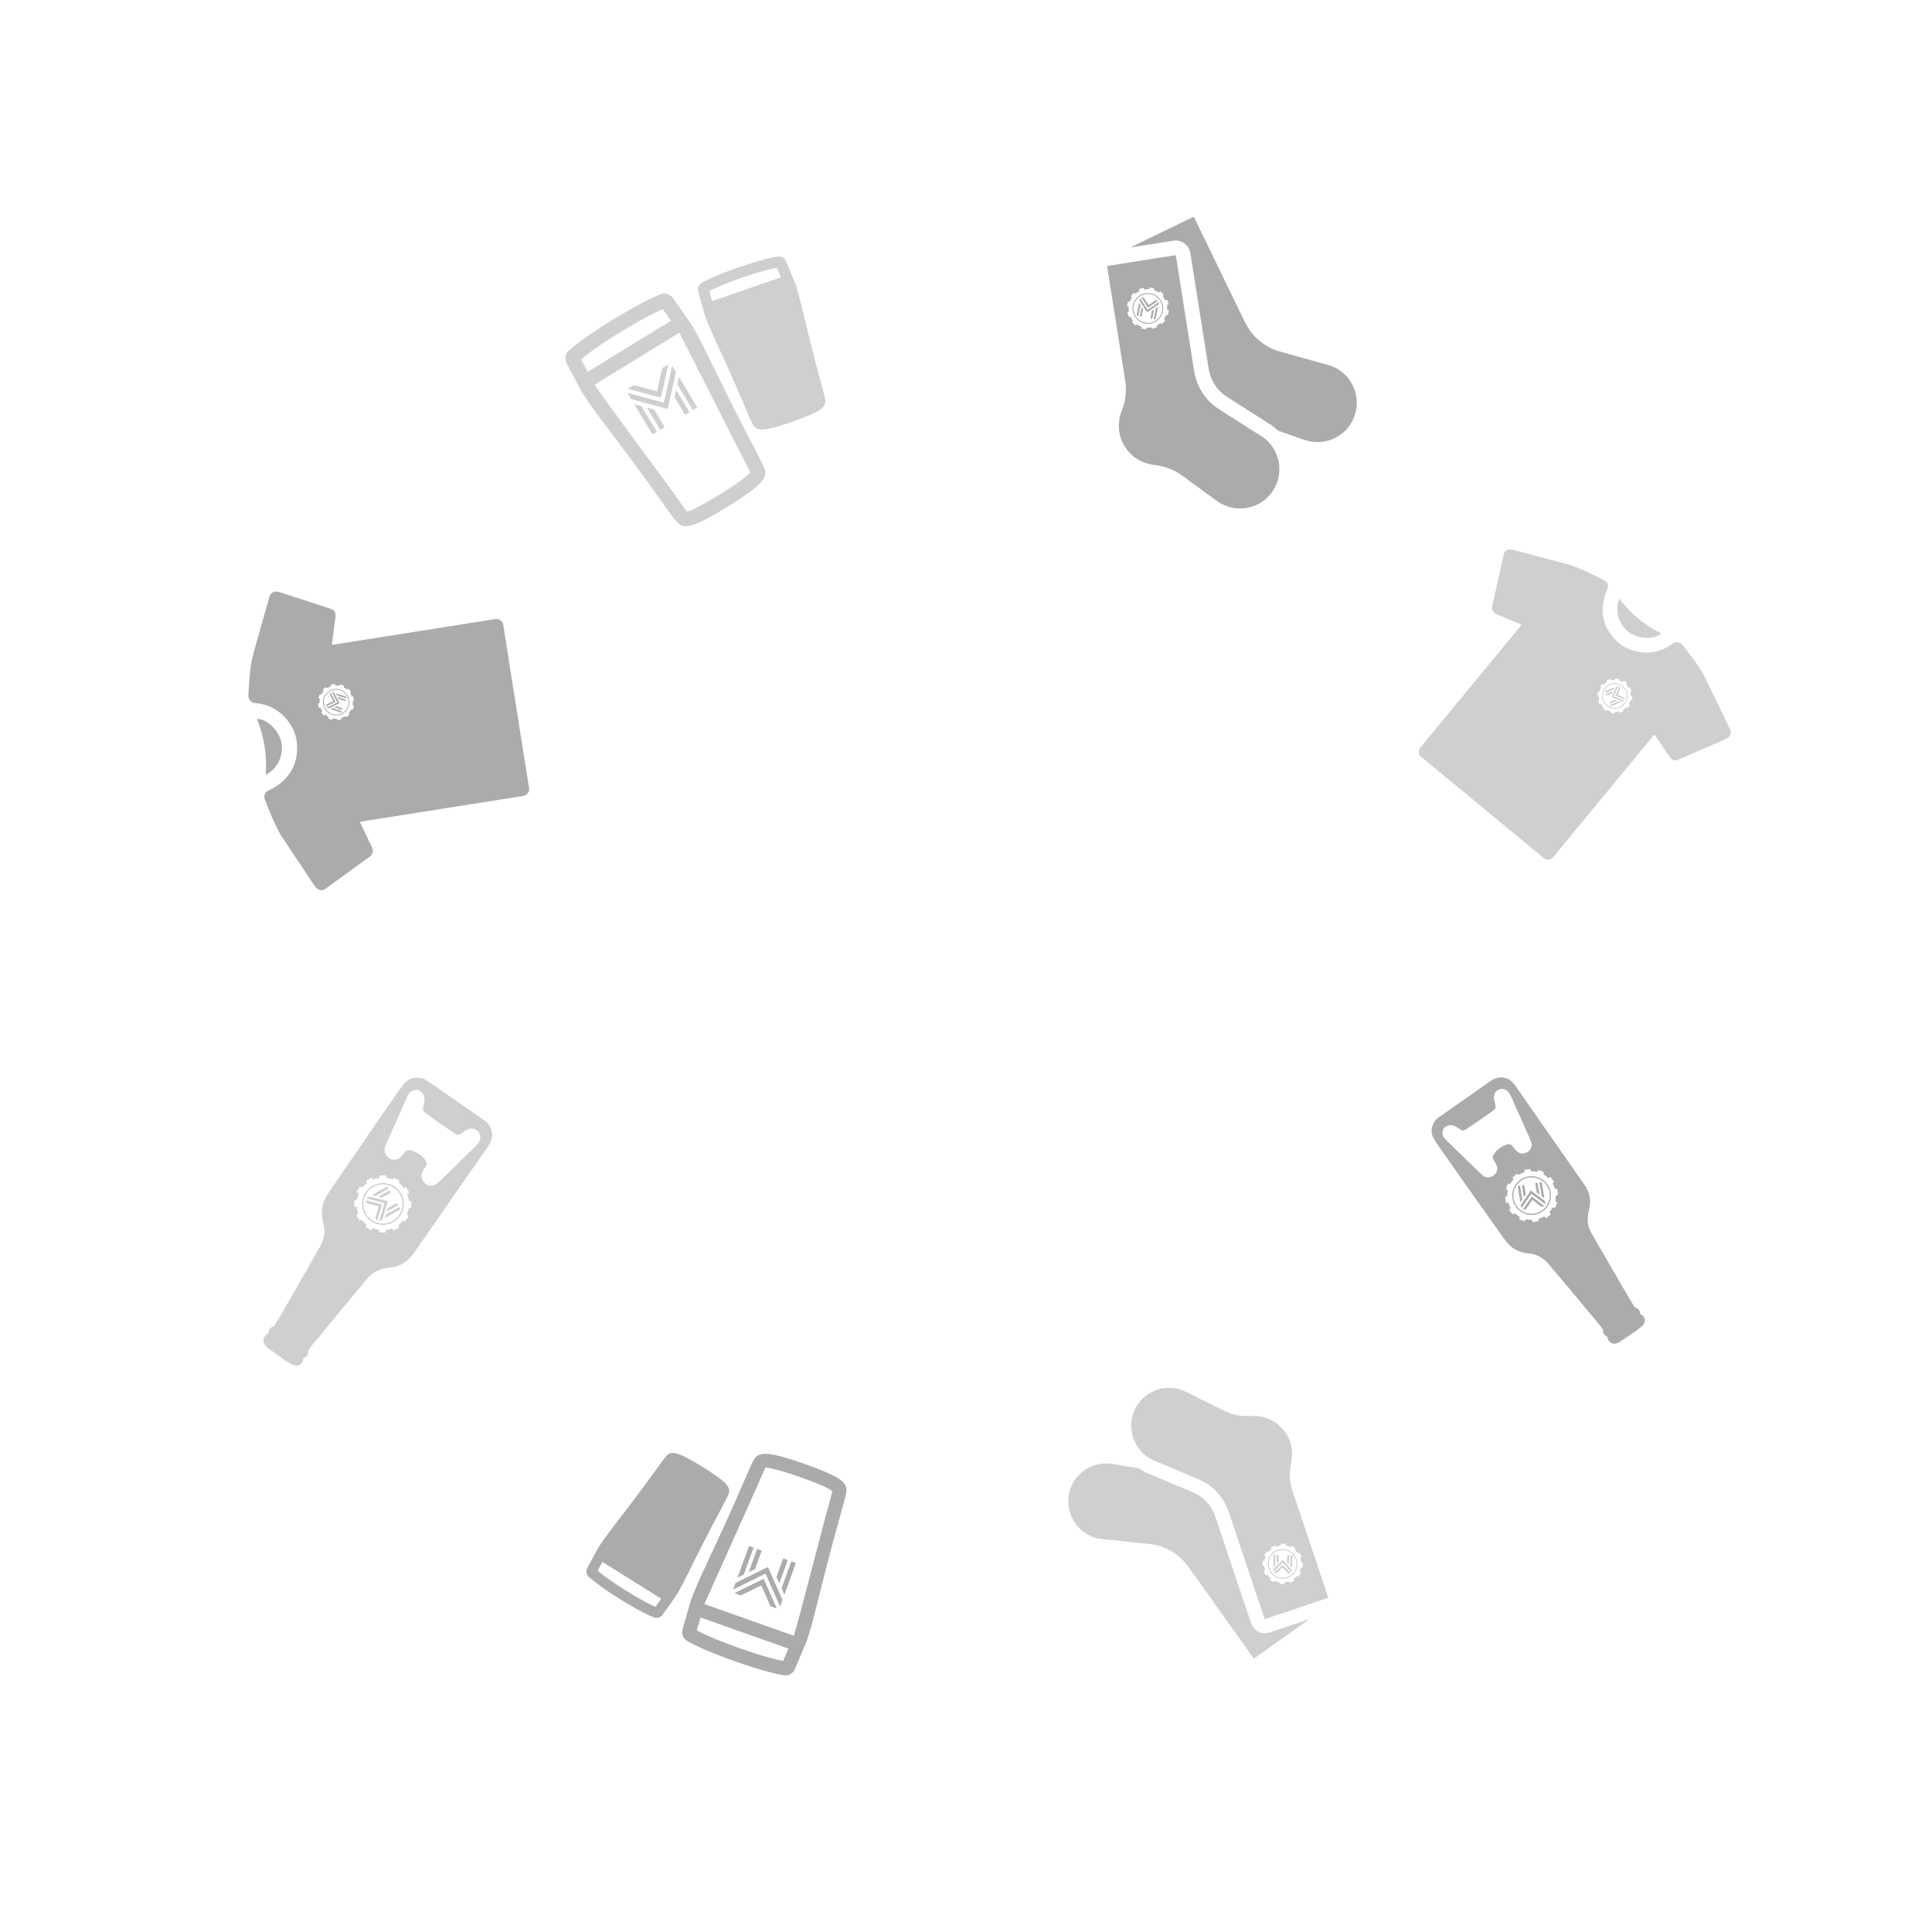 <?xml version="1.0" encoding="UTF-8"?>
<svg id="s2w" xmlns="http://www.w3.org/2000/svg" width="1020" height="1020" viewBox="0 0 1020 1020">
  <defs>
    <style>
      .cls-1 {
        fill: #ababaa;
      }

      .cls-2 {
        fill: #cfcfce;
      }
    </style>
  </defs>
  <g id="prize_prizes">
    <path class="cls-1" d="M805.53,630.59l-.82-5.02-1.24.2,1.03,6.32,1.03-1.5ZM811.76,624.41l-1.24.2.82,5.02,1.46,1.09-1.03-6.32ZM803.91,638.63l1.73-.28,3.35-4.86,4.73,3.54,1.73-.28-6.75-5.05-4.78,6.94ZM802.49,625.93l-1.24.2,1.41,8.62,1.03-1.5-1.2-7.33ZM756.88,600.94c.82,1.47,1.75,2.86,2.7,4.24,2.35,3.42,4.76,6.79,7.15,10.18,3.72,5.28,7.39,10.6,11.17,15.84,2.36,3.28,4.63,6.63,7,9.9,1.65,2.29,3.26,4.61,4.92,6.9,1.14,1.58,2.25,3.18,3.36,4.77,1.29,1.86,2.66,3.64,4.37,5.15.53.46,1.05.93,1.65,1.3.77.47,1.59.85,2.42,1.21,1.39.6,2.82,1,4.31,1.2,1.01.14,2.04.23,3.04.43,1.48.3,2.88.79,4.21,1.55,1.04.6,1.95,1.34,2.85,2.11.92.8,1.7,1.74,2.46,2.68.99,1.23,1.95,2.48,3.03,3.65.72.78,1.35,1.65,2.07,2.44,1.29,1.44,2.51,2.94,3.74,4.43,1.08,1.31,2.18,2.61,3.26,3.93.57.7,1.19,1.36,1.77,2.06,1.19,1.44,2.31,2.92,3.55,4.32,1.06,1.19,2.02,2.46,3.07,3.66,1.59,1.8,3.05,3.72,4.61,5.54.89,1.05,1.68,2.18,2.58,3.22.22.25.24.57.18.88-.14.73.07,1.35.55,1.91.41.48.88.87,1.41,1.2.32.2.51.47.51.86,0,.15.04.29.08.44.27,1.03,1.08,1.58,1.9,2.11.42.27.89.39,1.39.37,1.12-.04,2.12-.46,3.06-1.04.22-.14,7.62-5.12,7.94-5.36.54-.4,1.16-.7,1.64-1.21.52-.55,1.17-.99,1.77-1.47.37-.3.72-.62,1-.99.94-1.27,1.08-2.61.28-4.09-.19-.35-.46-.59-.8-.78-.18-.1-.34-.23-.52-.31-.49-.23-.71-.6-.76-1.14-.06-.69-.33-1.3-.84-1.8-.37-.37-.81-.62-1.3-.8-.4-.14-.71-.38-.93-.74-.81-1.34-1.63-2.68-2.43-4.03-1.6-2.7-3.12-5.44-4.74-8.12-.71-1.18-1.36-2.4-2.07-3.58-.84-1.39-1.65-2.79-2.46-4.19-1.18-2.03-2.35-4.07-3.53-6.11-.83-1.44-1.68-2.87-2.51-4.31-1.07-1.86-2.12-3.73-3.21-5.59-.88-1.51-1.79-2.99-2.46-4.61-.35-.84-.69-1.68-.85-2.57-.39-2.26-.28-4.52.19-6.75.24-1.13.55-2.25.71-3.4.32-2.26.06-4.48-.64-6.63-.54-1.67-1.44-3.2-2.45-4.65-4.07-5.82-8.12-11.64-12.19-17.45-2.86-4.08-5.7-8.18-8.57-12.26-4.8-6.84-9.55-13.71-14.32-20.56-.8-1.14-1.54-2.33-2.53-3.32-.68-.68-1.35-1.36-2.23-1.8-1.25-.61-2.57-.92-3.94-.96-1.48-.04-2.89.34-4.18,1.06-.81.45-1.58.97-2.34,1.51-3.57,2.52-7.15,5.05-10.73,7.56-5.28,3.7-10.57,7.39-15.85,11.1-.48.34-.94.71-1.34,1.16-.63.71-1.11,1.51-1.48,2.39-1.06,2.5-1.05,4.94.29,7.35ZM815.13,618.83l-.28,1.15c.98.55,1.89,1.23,2.7,2.02l1-.59,1.95,2.47-.82.86c.53.91.95,1.9,1.25,2.95l1.22-.02.47,3.12-1.21.36c0,1.02-.11,2.03-.34,3l1.1.6-1.12,2.95-1.24-.29c-.5.91-1.11,1.75-1.82,2.52l.73,1.17-2.42,2.01-1.03-.95c-.91.56-1.91,1.01-2.97,1.33l.03,1.24-3.11.5-.36-1.2c-1.13.03-2.24-.1-3.3-.35l-.62,1.12-2.93-1.15.3-1.25c-.92-.52-1.78-1.15-2.55-1.88l-1.12.66-1.95-2.47.88-.92c-.52-.88-.95-1.82-1.26-2.83l-1.25.02-.47-3.12,1.16-.34c-.03-1.07.08-2.13.31-3.15l-1.07-.58,1.12-2.95,1.17.27c.5-.92,1.1-1.79,1.81-2.56l-.58-.93,2.42-2.01.79.72c.95-.6,1.98-1.08,3.09-1.42l-.03-1.23,3.11-.5.36,1.17c1.16-.03,2.29.09,3.38.36l.58-1.03,2.93,1.15ZM761.62,598.91c-.12-1.13.06-2.2.65-3.19.07-.11.14-.24.24-.32,1.09-.86,2.26-1.48,3.73-1.36,1.11.09,2.04.55,2.95,1.13.83.53,1.66,1.06,2.51,1.55.43.25.91.21,1.36,0,.45-.21.89-.45,1.31-.72,2.57-1.65,5.05-3.44,7.57-5.17,1.95-1.34,3.89-2.71,5.83-4.07.49-.34.94-.72,1.35-1.15.37-.38.51-.84.46-1.37-.08-1.01-.29-2.01-.61-2.97-.44-1.35-.26-2.65.16-3.93.26-.79.88-1.36,1.6-1.76.69-.38,1.42-.69,2.25-.67,1.1.03,2.04.43,2.88,1.12.65.54,1.05,1.26,1.44,1.99,1.1,2.06,1.97,4.23,2.91,6.37.6,1.36,1.23,2.7,1.84,4.05.65,1.44,1.29,2.89,1.93,4.33.5,1.14.98,2.28,1.48,3.42.53,1.2,1.11,2.37,1.62,3.58.49,1.18,1.02,2.35,1.45,3.56.26.74.16,1.45-.04,2.15-.52,1.8-1.77,2.9-3.54,3.36-1.68.44-3.17-.02-4.39-1.29-.67-.7-1.32-1.43-1.87-2.23-.78-1.13-1.63-1.43-2.94-1.1-1.82.45-3.34,1.45-4.79,2.58-.82.64-1.52,1.4-2.09,2.28-.25.38-.47.78-.64,1.21-.23.57-.09,1.12.1,1.66.18.53.47,1,.84,1.51.61.71.88,1.66,1.17,2.58.23.72.13,1.51-.1,2.27-.5,1.62-1.66,2.51-3.2,3.03-1.67.56-3.14.16-4.45-.93-1.15-.96-2.18-2.05-3.26-3.1-1.06-1.04-2.14-2.06-3.19-3.1-1.55-1.54-3.14-3.04-4.69-4.58-1.49-1.47-3.03-2.89-4.52-4.35-1.33-1.3-2.64-2.63-3.96-3.95-.4-.4-.73-.87-1.03-1.35-.21-.33-.27-.7-.31-1.08ZM802.89,636.15l.29,1.79,5.28-7.66,7.44,5.57-.29-1.79-7.44-5.57-5.28,7.66ZM806.94,621.09c-5.57.91-9.35,6.17-8.43,11.75.91,5.58,6.17,9.36,11.74,8.45,5.57-.91,9.35-6.17,8.43-11.75-.91-5.58-6.17-9.36-11.74-8.45ZM818.06,629.64c.42,2.53-.18,5.08-1.68,7.16-1.5,2.08-3.71,3.46-6.24,3.88-5.22.86-10.17-2.7-11.03-7.93-.42-2.53.18-5.08,1.68-7.16,1.5-2.08,3.71-3.46,6.24-3.88,5.22-.86,10.17,2.7,11.03,7.93ZM813.93,631.58l1.46,1.09-1.41-8.62-1.24.2,1.2,7.33Z"/>
    <path class="cls-2" d="M201.63,632.3l4.78-2.71-.67-1.18-6.01,3.41,1.9.49ZM210.21,636.3l-.67-1.18-4.78,2.71-.56,1.88,6.01-3.41ZM192.89,633.66l.93,1.64,6.17,1.58-1.82,6.1.93,1.64,2.59-8.71-8.81-2.25ZM205.21,627.49l-.67-1.18-8.2,4.65,1.9.49,6.97-3.95ZM213.48,571.99c-1.18,1.37-2.24,2.84-3.28,4.32-2.58,3.66-5.1,7.36-7.64,11.04-3.95,5.74-7.96,11.44-11.86,17.22-2.44,3.61-4.98,7.16-7.41,10.78-1.7,2.53-3.45,5.02-5.15,7.56-1.17,1.74-2.37,3.46-3.58,5.19-1.4,2-2.69,4.06-3.58,6.34-.27.71-.55,1.42-.7,2.16-.19.96-.26,1.92-.32,2.9-.09,1.63.04,3.23.39,4.81.24,1.08.53,2.15.7,3.24.25,1.61.28,3.21,0,4.84-.22,1.28-.63,2.48-1.08,3.68-.46,1.23-1.12,2.37-1.8,3.5-.87,1.46-1.79,2.9-2.56,4.42-.52,1.03-1.17,1.99-1.7,3-.97,1.85-2.03,3.64-3.08,5.44-.92,1.59-1.83,3.19-2.76,4.76-.5.84-.93,1.72-1.42,2.56-1.01,1.74-2.09,3.43-3.04,5.2-.81,1.52-1.74,2.96-2.56,4.48-1.23,2.28-2.62,4.47-3.89,6.74-.72,1.3-1.58,2.51-2.3,3.82-.17.32-.48.45-.83.51-.79.13-1.34.58-1.73,1.27-.33.59-.55,1.22-.69,1.88-.08.4-.29.69-.68.84-.15.05-.28.15-.41.24-.94.66-1.2,1.68-1.42,2.71-.11.52-.06,1.05.14,1.54.46,1.12,1.26,1.98,2.2,2.71.22.17,8.03,5.8,8.39,6.04.61.4,1.14.91,1.84,1.21.76.32,1.44.81,2.15,1.24.44.27.89.5,1.38.64,1.64.48,3.04.12,4.24-1.25.28-.32.43-.69.49-1.1.03-.22.11-.43.12-.64.04-.59.34-.94.87-1.19.67-.31,1.19-.82,1.51-1.52.23-.51.33-1.06.32-1.61,0-.45.12-.86.4-1.22,1.06-1.32,2.11-2.65,3.17-3.96,2.13-2.63,4.34-5.19,6.45-7.83.93-1.16,1.92-2.27,2.85-3.43,1.09-1.37,2.21-2.71,3.32-4.06,1.61-1.96,3.24-3.9,4.86-5.85,1.14-1.38,2.28-2.77,3.42-4.15,1.48-1.78,2.99-3.54,4.46-5.33,1.19-1.45,2.36-2.93,3.74-4.21.72-.67,1.44-1.33,2.29-1.82,2.14-1.25,4.47-1.97,6.91-2.33,1.24-.18,2.49-.29,3.71-.55,2.41-.52,4.56-1.61,6.47-3.12,1.49-1.18,2.7-2.65,3.79-4.22,4.37-6.29,8.74-12.57,13.11-18.86,3.07-4.42,6.15-8.83,9.21-13.25,5.13-7.41,10.31-14.78,15.46-22.18.86-1.23,1.78-2.42,2.41-3.8.43-.94.88-1.87.99-2.92.16-1.49-.02-2.95-.5-4.35-.51-1.51-1.42-2.8-2.63-3.83-.76-.65-1.58-1.24-2.4-1.81-3.89-2.67-7.78-5.35-11.66-8.04-5.72-3.96-11.43-7.93-17.15-11.9-.52-.36-1.07-.69-1.68-.92-.96-.37-1.94-.56-2.97-.61-2.92-.14-5.39.78-7.33,3.04ZM217.11,637.62l-1.27.15c-.19,1.2-.54,2.37-1.04,3.48l.97.79-1.77,2.9-1.17-.51c-.73.88-1.57,1.68-2.52,2.37l.47,1.23-2.98,1.64-.81-1.09c-1.03.39-2.1.64-3.16.77l-.19,1.33-3.4-.03-.17-1.36c-1.11-.17-2.19-.47-3.23-.9l-.91,1.17-2.94-1.7.57-1.39c-.91-.72-1.74-1.55-2.46-2.51l-1.25.5-1.67-2.96,1.07-.82c-.45-1.13-.74-2.3-.87-3.47l-1.36-.21.07-3.4,1.37-.16c.18-1.13.5-2.23.95-3.28l-1.09-.89,1.77-2.9,1.26.55c.69-.86,1.49-1.64,2.4-2.33l-.49-1.26,2.98-1.64.78,1.05c1.08-.43,2.18-.72,3.3-.87l.19-1.3,3.4.03.16,1.28c1.12.16,2.22.45,3.27.87l.72-.93,2.94,1.7-.44,1.06c.96.73,1.84,1.6,2.59,2.6l1.23-.49,1.67,2.96-1.05.79c.46,1.16.76,2.36.9,3.56l1.26.2-.07,3.4ZM217.3,576.03c1.1-.54,2.25-.76,3.47-.53.14.03.3.05.41.13,1.28.79,2.34,1.73,2.77,3.27.32,1.15.21,2.27-.04,3.41-.22,1.04-.45,2.08-.64,3.12-.09.53.13,1,.51,1.38.38.38.79.73,1.22,1.05,2.63,1.99,5.37,3.83,8.06,5.73,2.09,1.47,4.2,2.92,6.29,4.38.53.37,1.08.68,1.67.94.53.24,1.04.2,1.56-.04.99-.46,1.92-1.05,2.78-1.72,1.2-.95,2.59-1.26,4.04-1.3.9-.03,1.7.38,2.38.96.65.56,1.23,1.18,1.52,2.03.38,1.12.32,2.22-.06,3.33-.3.86-.88,1.54-1.47,2.2-1.68,1.89-3.55,3.58-5.36,5.33-1.15,1.11-2.27,2.26-3.41,3.38-1.22,1.19-2.44,2.38-3.67,3.57-.96.93-1.95,1.84-2.91,2.78-1.01.98-1.98,2.01-3.02,2.97-1.01.94-1.99,1.91-3.06,2.8-.65.54-1.41.7-2.19.76-2.02.15-3.6-.71-4.73-2.33-1.07-1.54-1.16-3.22-.33-4.93.46-.94.96-1.87,1.56-2.73.85-1.21.84-2.18.02-3.39-1.14-1.67-2.72-2.84-4.4-3.89-.96-.59-1.99-1.01-3.09-1.27-.48-.11-.97-.18-1.46-.19-.66-.02-1.16.33-1.64.72-.47.38-.84.85-1.22,1.41-.49.88-1.35,1.51-2.17,2.14-.64.5-1.48.7-2.34.74-1.83.1-3.16-.74-4.26-2.11-1.19-1.48-1.33-3.12-.72-4.85.54-1.52,1.26-2.98,1.92-4.45.65-1.46,1.28-2.94,1.95-4.39.98-2.14,1.91-4.31,2.89-6.46.94-2.05,1.79-4.14,2.71-6.2.82-1.84,1.68-3.65,2.52-5.48.26-.56.6-1.06.98-1.55.26-.34.61-.54.98-.72ZM195.01,631.71l-1.71.97,9.73,2.48-2.86,9.62,1.71-.97,2.86-9.62-9.73-2.48ZM211.76,630.18c-3-5.3-9.74-7.16-15.04-4.15-5.3,3.01-7.17,9.74-4.16,15.04,3,5.3,9.74,7.16,15.04,4.15,5.3-3.01,7.17-9.74,4.16-15.04ZM207.27,644.63c-2.41,1.37-5.21,1.71-7.87.98-2.67-.74-4.89-2.47-6.25-4.87-2.82-4.97-1.06-11.3,3.91-14.12,2.41-1.37,5.21-1.71,7.87-.98,2.67.74,4.89,2.47,6.25,4.87,2.82,4.97,1.06,11.3-3.91,14.12ZM203.76,641.17l-.56,1.88,8.2-4.65-.67-1.18-6.97,3.95Z"/>
    <path class="cls-2" d="M852.63,369.48l-3.09,1.3.32.77,3.89-1.64-1.12-.43ZM854.41,362.02l-1.1.46-2.42,5.63,5.72,2.2,1.1-.46-5.72-2.2,2.42-5.63ZM851.6,364.81l-3.89,1.64.32.77,3.09-1.3.47-1.1ZM852.44,362.85l-5.3,2.23.32.76,4.51-1.9.47-1.1ZM850.12,372.14l.32.76,5.3-2.23-1.12-.43-4.51,1.9ZM849.93,361.22c-3.43,1.44-5.04,5.39-3.6,8.82,1.44,3.43,5.39,5.03,8.83,3.59,3.43-1.44,5.04-5.39,3.6-8.82-1.44-3.43-5.39-5.03-8.83-3.59ZM855,373.25c-1.56.66-3.28.67-4.84.03-1.57-.64-2.79-1.84-3.44-3.4-1.35-3.21.16-6.93,3.38-8.29,1.56-.66,3.28-.67,4.84-.03s2.79,1.84,3.44,3.4c1.35,3.21-.16,6.93-3.38,8.28ZM853.95,366.82l1.54-3.57-.45-1.06-2.19,5.1,5.18,1.99-.45-1.06-3.63-1.4ZM913.36,385c-4.59-9.51-9.1-19.07-13.81-28.52-1.67-3.36-3.98-6.38-6.21-9.42-1.63-2.21-3.38-4.33-5.04-6.51-1.36-1.79-3.76-1.86-5.33-.7-5.45,4.07-11.59,5.5-18.29,4.24-4.5-.85-8.46-2.86-11.67-6.16-6.87-7.06-8.49-15.29-5.4-24.55.25-.75.63-1.46.96-2.19.85-1.94.19-3.8-1.66-4.79-5.43-2.91-10.99-5.56-16.76-7.73-1.98-.74-4.05-1.16-6.08-1.7-8.3-2.21-16.6-4.36-24.89-6.59-1.43-.38-2.74-.46-4.04.3-.37.44-.73.89-1.1,1.33-1.25,5.63-2.5,11.26-3.76,16.89-.79,3.55-1.52,7.12-2.4,10.65-.53,2.1.28,3.96,2.45,4.83,4.11,1.66,8.17,3.46,12.25,5.19.2.09.43.13.6.35-.13.39-.45.66-.7.97-17.41,21.11-34.81,42.22-52.23,63.32-.56.67-1.07,1.35-1.17,2.25-.14,1.23.19,2.27,1.15,3.09.19.17.39.33.59.49,21.26,17.53,42.51,35.06,63.77,52.59.49.41.96.86,1.6,1.03,1.38.39,2.59.09,3.62-.91.3-.29.54-.63.81-.95,17.33-21.01,34.66-42.02,51.98-63.03.26-.32.52-.64.82-.99.65.64,1.03,1.38,1.49,2.05,2.17,3.19,4.32,6.4,6.48,9.6,1.36,2.01,2.87,2.44,5.11,1.46,8.25-3.6,16.5-7.2,24.75-10.79,1.47-.64,2.43-1.6,2.54-3.28.04-.66-.13-1.27-.41-1.85ZM861.54,369.72h-.84c-.19.67-.46,1.32-.81,1.92l.6.62-1.28,1.63-.72-.42c-.48.47-1.02.89-1.62,1.24l.2.8-1.92.78-.4-.69c-.68.18-1.38.28-2.06.29l-.21.77-2.06-.26v-.79c-.68-.18-1.32-.43-1.93-.76l-.5.51-1.66-1.24.34-.61c-.53-.51-1-1.1-1.39-1.76l-.78.21-.8-1.91.69-.41c-.2-.74-.29-1.48-.29-2.22l-.75-.21.29-2.06h.78c.2-.71.5-1.4.88-2.04l-.53-.55,1.28-1.63.68.39c.5-.48,1.07-.9,1.7-1.26l-.2-.78,1.92-.78.41.72c.66-.16,1.32-.24,1.97-.24l.21-.8,2.06.26v.84c.67.18,1.3.44,1.9.77l.64-.65,1.66,1.24-.45.8c.5.5.94,1.07,1.31,1.7l.79-.21.8,1.91-.71.42c.19.72.28,1.45.28,2.17l.81.23-.29,2.06ZM860.77,334.32c5,3.22,13.34,3.25,16.25.04-8.76-4.32-16.1-10.37-22.08-18.25-2.72,6.49-.16,14.35,5.83,18.21Z"/>
    <path class="cls-1" d="M178.84,369.03l3.3,1.12.28-.82-4.15-1.4.57,1.11ZM176.32,365.65l-1.18-.4,2.94,5.65-5.76,2.71,1.18.4,5.76-2.71-2.94-5.65ZM176.42,373.39l4.15,1.4.28-.82-3.3-1.12-1.13.53ZM174.42,374.33l5.67,1.91.28-.82-4.82-1.63-1.13.53ZM177.82,367.07l4.82,1.63.28-.82-5.67-1.91.57,1.11ZM179.73,364.06c-3.67-1.24-7.64.73-8.88,4.39-1.24,3.66.73,7.64,4.4,8.88,3.67,1.24,7.64-.73,8.88-4.39,1.24-3.66-.73-7.64-4.4-8.88ZM183.73,372.8c-1.16,3.44-4.9,5.29-8.34,4.12-1.67-.56-3.01-1.74-3.79-3.31-.78-1.57-.9-3.36-.34-5.02,1.16-3.44,4.9-5.29,8.34-4.12,1.67.56,3.01,1.74,3.79,3.31.78,1.57.9,3.36.34,5.02ZM174.5,365.48l-.38,1.13,1.87,3.59-3.66,1.72-.38,1.13,5.22-2.46-2.66-5.12ZM279.33,416.18c-.04-.26-.08-.53-.12-.79-4.48-28.3-8.95-56.6-13.43-84.9-.1-.66-.16-1.33-.53-1.9-.8-1.25-1.96-1.86-3.45-1.78-.43.02-.86.11-1.28.18-27.97,4.42-55.94,8.85-83.91,13.27-.42.07-.85.13-1.32.21-.06-.95.15-1.78.25-2.63.51-3.98,1.04-7.96,1.56-11.94.32-2.5-.56-3.88-2.97-4.66-8.9-2.88-17.81-5.76-26.71-8.65-1.58-.51-3-.42-4.23.8-.49.49-.77,1.07-.96,1.72-2.98,10.57-6.05,21.12-8.9,31.73-1.01,3.77-1.3,7.72-1.65,11.62-.26,2.84-.35,5.7-.56,8.54-.18,2.34,1.65,4.04,3.67,4.21,7.05.59,12.82,3.7,17.17,9.3,2.92,3.76,4.62,8.05,4.85,12.84.49,10.23-3.92,17.77-12.71,22.84-.72.41-1.5.7-2.25,1.05-2,.92-2.77,2.83-2.01,4.87,2.23,6.01,4.72,11.9,7.73,17.57,1.03,1.94,2.35,3.69,3.56,5.52,4.94,7.44,9.93,14.84,14.85,22.29.85,1.28,1.82,2.25,3.35,2.55.59-.09,1.18-.19,1.77-.28,4.86-3.52,9.71-7.05,14.57-10.57,3.06-2.22,6.09-4.5,9.21-6.64,1.86-1.27,2.51-3.27,1.42-5.45-2.06-4.13-3.98-8.32-5.96-12.49-.1-.21-.25-.4-.23-.69.37-.21.8-.2,1.21-.27,28.1-4.45,56.2-8.9,84.31-13.34.9-.14,1.76-.31,2.47-.95.96-.86,1.42-1.9,1.24-3.2ZM186.14,372.35l.75.38-.69,2.04-.82-.16c-.35.71-.79,1.36-1.3,1.93l.44.68-1.64,1.4-.61-.54c-.65.42-1.35.75-2.09.98l.04.8-2.12.39-.25-.77c-.72.03-1.46-.03-2.19-.19l-.38.74-2.04-.71.17-.84c-.62-.33-1.19-.72-1.7-1.17l-.71.47-1.42-1.62.57-.66c-.39-.6-.7-1.24-.94-1.91l-.94.06-.44-2.11.9-.32c-.05-.73,0-1.48.15-2.22l-.76-.38.69-2.04.84.16c.35-.69.78-1.32,1.27-1.88l-.48-.74,1.64-1.4.66.58c.61-.39,1.27-.71,1.96-.94l-.04-.89,2.12-.39.27.83c.7-.04,1.41.01,2.12.15l.39-.76,2.04.71-.17.81c.66.33,1.26.73,1.8,1.19l.69-.46,1.42,1.62-.54.62c.4.6.73,1.24.97,1.92l.75-.05.44,2.11-.69.24c.06.77.02,1.55-.13,2.33ZM148.27,390.82c-1.67-5.95-8.15-11.72-12.62-11.23,3.85,9.4,5.39,19.17,4.62,29.42,6.58-3.18,10.01-11.07,8-18.2Z"/>
    <path class="cls-1" d="M608.13,164.15l-.8,3.96.98.2,1.01-4.98-1.19.82ZM609.07,168.46l.98.2,1.37-6.79-1.19.82-1.17,5.77ZM601.77,166.99l.98.2.8-3.96-.77-1.22-1.01,4.98ZM601.91,157.33l-.29,1.41,3.96,6.22,6.07-4.2.29-1.41-6.07,4.2-3.96-6.22ZM601.4,159.85l-1.37,6.79.98.2,1.17-5.77-.77-1.22ZM607.63,154.89c-4.39-.89-8.66,1.95-9.55,6.35-.89,4.39,1.95,8.67,6.34,9.56,4.39.89,8.66-1.95,9.55-6.35.89-4.39-1.95-8.67-6.34-9.56ZM613.49,164.35c-.4,2-1.56,3.71-3.25,4.84-1.69,1.13-3.72,1.52-5.72,1.12-4.11-.83-6.78-4.86-5.95-8.98.4-2,1.56-3.71,3.25-4.84,1.69-1.13,3.72-1.52,5.72-1.12,4.11.83,6.78,4.86,5.95,8.98ZM606.37,161.04l-2.51-3.95-1.36-.27,3.58,5.64,5.49-3.8-1.36-.27-3.85,2.66ZM673.02,237.95c-1.63-3.03-3.83-5.59-6.74-7.46-4.9-3.15-9.84-6.25-14.76-9.38-2.87-1.83-5.78-3.6-8.6-5.5-3.82-2.57-6.82-5.89-9.08-9.89-1.82-3.22-2.91-6.7-3.49-10.35-.98-6.25-1.97-12.49-2.96-18.74h0c-1.12-7.08-5.39-34.14-6.51-41.21-.14-.89-.06-.73-.83-.61-11.69,1.84-23.39,3.69-35.08,5.54-.05,0-.09.02-.14.02-.3,0-.37.15-.29.41.03.1.04.21.05.32,2.15,13.62,7.46,47.23,9.62,60.86.05.29.09.57.12.86.22,2.67.12,5.33-.35,7.98-.4,2.26-1.11,4.43-1.93,6.57-1.34,3.5-1.69,7.12-1.09,10.8.49,3.01,1.63,5.79,3.38,8.33,2.09,3.02,4.75,5.37,8.04,6.95,2.33,1.12,4.82,1.8,7.4,2.09,1.77.2,3.53.52,5.24,1.02,3.21.94,6.16,2.39,8.86,4.37,5.96,4.36,11.93,8.71,17.91,13.06,1.53,1.12,3.13,2.1,4.9,2.83,4.91,2.03,9.88,2.16,14.88.46,3.73-1.27,6.84-3.51,9.31-6.61,3.47-4.36,4.92-9.34,4.48-14.87-.22-2.77-1.02-5.39-2.34-7.84ZM616.6,166.28l-.96-.07c-.28.81-.65,1.56-1.11,2.25l.63.73-1.65,1.87-.79-.53c-.63.55-1.32,1.01-2.06,1.39l.17.85-2.36.81-.38-.76c-.87.18-1.78.25-2.69.19l-.32.92-2.45-.5.06-.96c-.87-.3-1.67-.71-2.41-1.22l-.72.6-1.85-1.68.53-.78c-.57-.68-1.06-1.44-1.43-2.25l-.91.16-.75-2.38.85-.4c-.14-.83-.17-1.68-.1-2.54l-.91-.33.52-2.44.99.08c.28-.76.65-1.47,1.09-2.13l-.65-.75,1.65-1.87.84.56c.63-.53,1.32-.99,2.05-1.36l-.21-1.07,2.36-.81.5.99c.83-.16,1.7-.21,2.58-.15l.33-.93,2.45.5-.07.99c.84.3,1.63.7,2.35,1.19l.78-.65,1.85,1.68-.57.84c.54.64,1,1.35,1.37,2.11l1.02-.18.75,2.38-.91.43c.14.8.19,1.62.14,2.45l.93.34-.52,2.44ZM714.76,204.82c-1.02-2.59-2.55-4.86-4.52-6.82-2.45-2.43-5.29-4.24-8.61-5.18-5.61-1.59-11.23-3.12-16.85-4.69-3.28-.92-6.57-1.77-9.83-2.77-4.4-1.35-8.24-3.66-11.56-6.82-2.68-2.55-4.73-5.56-6.34-8.89-2.75-5.69-5.52-11.38-8.28-17.07,0,0,0,0,0,0-3.13-6.45-15.08-31.1-18.2-37.54-.39-.81-.27-.68-.97-.34-10.65,5.16-21.31,10.33-31.96,15.49-.04.02-.08.05-.12.06-.21.06-.28.17-.24.32l21.57-3.41c.18-.04.33-.06.45-.08,2.15-.34,4.27.16,5.99,1.41,2.68,1.95,3.1,4.69,3.24,5.59l9.5,60.1c.47,2.96,1.31,5.49,2.58,7.73,1.72,3.04,3.9,5.42,6.66,7.27,1.88,1.26,3.79,2.46,5.82,3.74.88.55,6.27,3.97,8.1,5.13,3.11,1.97,6.22,3.94,9.32,5.93,1.53.98,2.94,2.13,4.24,3.41,4.4,1.54,8.8,3.07,13.2,4.6,1.79.62,3.61,1.1,5.51,1.29,5.29.51,10.08-.8,14.37-3.88,3.2-2.3,5.52-5.35,6.99-9.02,2.06-5.18,2-10.37-.03-15.53Z"/>
    <path class="cls-2" d="M674.99,824.77l.13-3.89-.96-.03-.16,4.9,1-.97ZM673.4,820.82l-.96-.03-.22,6.68,1-.97.18-5.68ZM680.58,821.05l-.96-.03-.13,3.89.93,1.03.16-4.9ZM682,830.26l.04-1.39-4.76-5.29-5.1,4.97-.04,1.39,5.1-4.97,4.76,5.29ZM682.08,827.78l.22-6.68-.96-.03-.18,5.68.93,1.03ZM676.94,833.5c4.32.14,7.93-3.25,8.07-7.58.14-4.32-3.25-7.94-7.57-8.08-4.32-.14-7.93,3.25-8.07,7.58-.14,4.32,3.25,7.94,7.57,8.08ZM669.85,825.43c.06-1.96.89-3.79,2.32-5.13,1.43-1.34,3.3-2.05,5.26-1.99,4.05.13,7.24,3.53,7.11,7.59-.06,1.96-.89,3.79-2.32,5.13-1.43,1.34-3.3,2.05-5.26,1.99-4.05-.13-7.24-3.53-7.11-7.59ZM677.15,827.45l3.02,3.36,1.34.04-4.32-4.79-4.62,4.5,1.34.04,3.23-3.15ZM601.37,764.95c2.04,2.63,4.54,4.71,7.61,6.02,5.17,2.21,10.37,4.37,15.56,6.56,3.03,1.28,6.08,2.5,9.07,3.85,4.04,1.83,7.44,4.51,10.23,7.95,2.25,2.78,3.85,5.91,4.98,9.29,1.94,5.79,3.88,11.57,5.83,17.36h0c2.2,6.56,10.62,31.62,12.82,38.18.28.82.17.69.89.45,10.83-3.63,21.67-7.27,32.5-10.91.04-.01.08-.03.13-.04.28-.04.33-.2.21-.44-.04-.09-.07-.19-.1-.29-4.24-12.62-14.69-43.76-18.93-56.38-.09-.27-.18-.53-.25-.8-.64-2.51-.97-5.05-.95-7.65.02-2.22.35-4.4.78-6.57.71-3.55.46-7.05-.7-10.46-.95-2.79-2.49-5.25-4.56-7.38-2.47-2.54-5.38-4.34-8.77-5.32-2.4-.69-4.87-.94-7.38-.8-1.72.1-3.44.07-5.15-.13-3.2-.38-6.24-1.29-9.13-2.74-6.38-3.2-12.76-6.38-19.14-9.56-1.64-.82-3.32-1.5-5.12-1.91-5-1.14-9.75-.47-14.23,1.95-3.35,1.81-5.95,4.44-7.8,7.78-2.6,4.7-3.18,9.68-1.88,14.88.65,2.6,1.84,4.97,3.49,7.09ZM666.58,824.1l.92-.09c.14-.81.37-1.59.69-2.32l-.71-.59,1.27-2.05.84.37c.51-.62,1.09-1.18,1.74-1.66l-.3-.78,2.12-1.15.48.66c.8-.31,1.65-.52,2.53-.61l.16-.92,2.41.08.09.93c.87.15,1.71.41,2.48.77l.59-.69,2.03,1.3-.38.83c.66.56,1.24,1.2,1.73,1.91l.84-.3,1.1,2.15-.74.52c.26.76.43,1.57.5,2.4l.92.17-.11,2.41-.96.09c-.15.77-.38,1.51-.7,2.2l.74.61-1.27,2.05-.89-.4c-.51.61-1.09,1.15-1.74,1.62l.37.99-2.12,1.15-.63-.86c-.77.28-1.58.48-2.43.56l-.16.94-2.41-.08-.1-.95c-.85-.15-1.67-.4-2.43-.75l-.63.75-2.03-1.3.41-.89c-.62-.53-1.17-1.13-1.64-1.79l-.94.33-1.1-2.15.8-.56c-.26-.74-.44-1.51-.52-2.31l-.94-.17.11-2.41ZM566.97,803.18c1.38,2.3,3.2,4.22,5.4,5.77,2.72,1.92,5.71,3.19,9.03,3.55,5.59.62,11.19,1.17,16.79,1.76,3.27.34,6.54.63,9.8,1.05,4.4.58,8.43,2.16,12.1,4.64,2.96,2,5.4,4.54,7.47,7.44,3.54,4.98,7.08,9.95,10.62,14.92,0,0,0,0,0,0,4.01,5.63,19.34,27.18,23.36,32.81.5.71.37.61.98.17,9.31-6.62,18.62-13.25,27.93-19.88.04-.03.07-.06.11-.08.19-.09.24-.21.17-.34l-19.98,6.71c-.16.06-.3.11-.42.15-1.99.67-4.09.53-5.93-.38-2.86-1.43-3.7-3.97-3.98-4.8l-18.69-55.67c-.92-2.75-2.13-5.02-3.69-6.95-2.13-2.62-4.58-4.53-7.51-5.85-1.99-.9-4-1.74-6.14-2.62-.92-.38-6.61-2.77-8.53-3.58-3.28-1.37-6.55-2.75-9.82-4.15-1.61-.69-3.14-1.55-4.58-2.56-4.43-.75-8.87-1.51-13.3-2.26-1.8-.3-3.61-.47-5.45-.34-5.12.36-9.47,2.38-13.05,6.01-2.68,2.71-4.4,5.98-5.2,9.71-1.13,5.26-.24,10.19,2.52,14.78Z"/>
    <path class="cls-2" d="M396.37,232.9c-3.25-6.21-7.27-13.94-11.06-21.6-2.29-4.58-4.52-9.2-6.69-13.61-1.23-2.53-2.42-4.98-3.58-7.33l-.2-.46h-.01c-4.42-8.99-8.17-16.35-10.72-19.96-3.2-4.56-7.15-10.19-8.79-12.54-1.5-2.12-4.23-2.95-6.64-1.99-3.45,1.36-11.28,4.88-25.05,13.32-13.79,8.45-20.48,13.84-23.25,16.3-1.95,1.72-2.46,4.53-1.24,6.82,1.35,2.53,4.57,8.6,7.19,13.52,2.63,4.97,9.8,14.48,18.12,25.47,1.44,1.92,2.92,3.88,4.41,5.86l-.07.08.78.88c1.35,1.77,2.68,3.56,4,5.35,5.1,6.86,10.18,13.95,14.23,19.65,8.33,11.66,9.54,13.24,10.73,14.04,3.53,2.36,8,1.62,25.19-8.92,17.76-10.89,20.76-14.93,20.29-18.97-.18-1.43-1.03-3.21-7.64-15.93ZM306.75,189.73c2.91-2.43,9.22-7.25,20.9-14.42,11.67-7.15,18.83-10.58,22.31-12.08,1.12,1.6,2.66,3.79,4.28,6.1l-44,26.98c-1.33-2.49-2.58-4.86-3.5-6.58ZM379.69,261.22c-11.53,7.07-15.6,8.54-16.97,8.81-1.46-1.79-5.1-6.88-8.61-11.83-3.38-4.73-37.46-50.52-40.2-55.09l44.76-27.44,30.85,60.8c2.76,5.29,5.61,10.75,6.6,12.95-.93,1.15-4.31,4.39-16.42,11.81ZM432.73,199.43c-1.37-5.04-3.05-11.3-4.58-17.48-.93-3.7-1.81-7.41-2.68-10.97-.49-2.04-.96-4.01-1.42-5.91l-.07-.36h-.01c-1.77-7.25-3.32-13.21-4.59-16.24-1.59-3.83-3.56-8.56-4.38-10.53-.75-1.78-2.6-2.82-4.51-2.51-2.73.43-8.99,1.74-20.36,5.67-11.38,3.94-17.11,6.78-19.52,8.12-1.69.94-2.52,2.9-2,4.76.58,2.06,1.95,6.99,3.06,10.99,1.11,4.04,4.8,12.11,9.09,21.43.74,1.63,1.5,3.29,2.27,4.97l-.06.05.43.77c.7,1.51,1.38,3.02,2.05,4.53,2.61,5.81,5.16,11.78,7.2,16.58,4.19,9.82,4.81,11.16,5.55,11.93,2.19,2.28,5.56,2.46,19.75-2.45,14.66-5.07,17.5-7.53,17.8-10.54.1-1.07-.23-2.5-3-12.81ZM375.97,158.99c-.56-2.02-1.1-3.95-1.49-5.35,2.51-1.3,7.87-3.8,17.51-7.13,9.63-3.33,15.39-4.68,18.17-5.2.56,1.34,1.33,3.18,2.13,5.12l-36.33,12.56ZM357.61,202.88l8.21,13.62,2.31-1.39-9.66-16.02-.86,3.8ZM334.82,213.34l9.66,16.02,2.31-1.39-8.21-13.62-3.76-1.01ZM354.88,193.14l-4.41,19.44-19.24-5.17,2.01,3.33,19.24,5.17,4.41-19.44-2.01-3.34ZM341.51,215.14l7.08,11.74,2.31-1.39-5.63-9.34-3.76-1.01ZM356.07,209.64l5.63,9.34,2.31-1.4-7.08-11.74-.86,3.8ZM352.9,192.37l-3.21,1.93-2.8,12.33-12.21-3.28-3.21,1.93,17.43,4.68,4-17.6Z"/>
    <path class="cls-1" d="M446.89,786.34c-.37-4.03-3.6-6.9-21.73-13.33-18.73-6.64-23.53-6.44-26.24-3.67-.96.99-1.76,2.69-7.23,15.22-2.66,6.14-5.98,13.75-9.38,21.16-2.02,4.45-4.11,8.87-6.08,13.12-1.14,2.43-2.25,4.78-3.29,7.05l-.22.42h.02c-4.02,8.68-7.23,15.88-8.37,19.93-1.47,5.11-3.27,11.41-4.03,14.04-.67,2.39.35,4.91,2.51,6.12,3.08,1.75,10.38,5.44,24.91,10.59,14.54,5.15,22.54,6.89,26.03,7.46,2.44.42,4.84-.89,5.8-3.17,1.07-2.52,3.64-8.55,5.71-13.44,2.11-4.93,4.86-15.96,8.02-28.72.56-2.22,1.12-4.49,1.7-6.79h.1s.19-1.11.19-1.11c.51-2.06,1.03-4.12,1.57-6.18,2.02-7.9,4.24-15.92,6.04-22.34,3.65-13.17,4.1-15.02,3.97-16.37ZM413.44,876.92c-3.55-.7-10.91-2.49-23.23-6.85-12.3-4.36-19.14-7.61-22.34-9.3.51-1.79,1.21-4.25,1.96-6.83l46.4,16.44c-1.05,2.48-2.06,4.83-2.78,6.54ZM435.81,800.74c-1.48,5.35-14.99,58.08-16.73,62.85l-47.19-16.73,26.58-59.35c2.27-5.22,4.61-10.61,5.64-12.66,1.42,0,5.84.57,18.6,5.09,12.16,4.31,15.69,6.44,16.71,7.3-.45,2.15-2.04,7.91-3.61,13.48ZM368.91,819.38l.07.02.31-.78c.7-1.42,1.41-2.83,2.13-4.24,2.74-5.42,5.64-10.89,7.98-15.28,4.77-8.99,5.39-10.27,5.52-11.27.38-2.99-1.51-5.6-13.66-13.18-12.55-7.83-16.08-8.46-18.49-6.88-.85.57-1.72,1.67-7.7,9.91-2.92,4.04-6.55,9.04-10.22,13.88-2.19,2.91-4.41,5.79-6.53,8.57-1.22,1.58-2.4,3.12-3.53,4.6l-.23.27h.01c-4.32,5.67-7.81,10.39-9.29,13.15-1.89,3.48-4.21,7.77-5.18,9.57-.87,1.63-.53,3.62.84,4.85,1.96,1.76,6.68,5.62,16.41,11.7,9.75,6.08,15.29,8.62,17.73,9.61,1.71.69,3.66.13,4.73-1.38,1.18-1.66,4.02-5.64,6.31-8.86,2.33-3.25,6.1-10.82,10.44-19.6.76-1.52,1.54-3.08,2.32-4.66ZM346.06,848.34c-2.47-1.08-7.54-3.56-15.79-8.71-8.25-5.14-12.7-8.61-14.76-10.35.66-1.22,1.56-2.9,2.52-4.66l31.1,19.4c-1.16,1.63-2.27,3.18-3.07,4.31ZM397.86,817.06l-2.42-.88-6.09,16.77,3.33-1.64,5.17-14.26ZM412.61,838.55l1.51,3.39,6.09-16.77-2.42-.88-5.17,14.26ZM388.36,835.69l-1.27,3.49,17.06-8.39,7.7,17.37,1.27-3.49-7.7-17.36-17.06,8.39ZM415.9,823.61l-2.42-.88-3.55,9.78,1.51,3.4,4.46-12.29ZM398.62,828.4l3.55-9.77-2.42-.88-4.46,12.29,3.33-1.64ZM387.72,841.11l3.36,1.22,10.82-5.32,4.89,11.02,3.36,1.22-6.98-15.73-15.45,7.59Z"/>
  </g>
</svg>